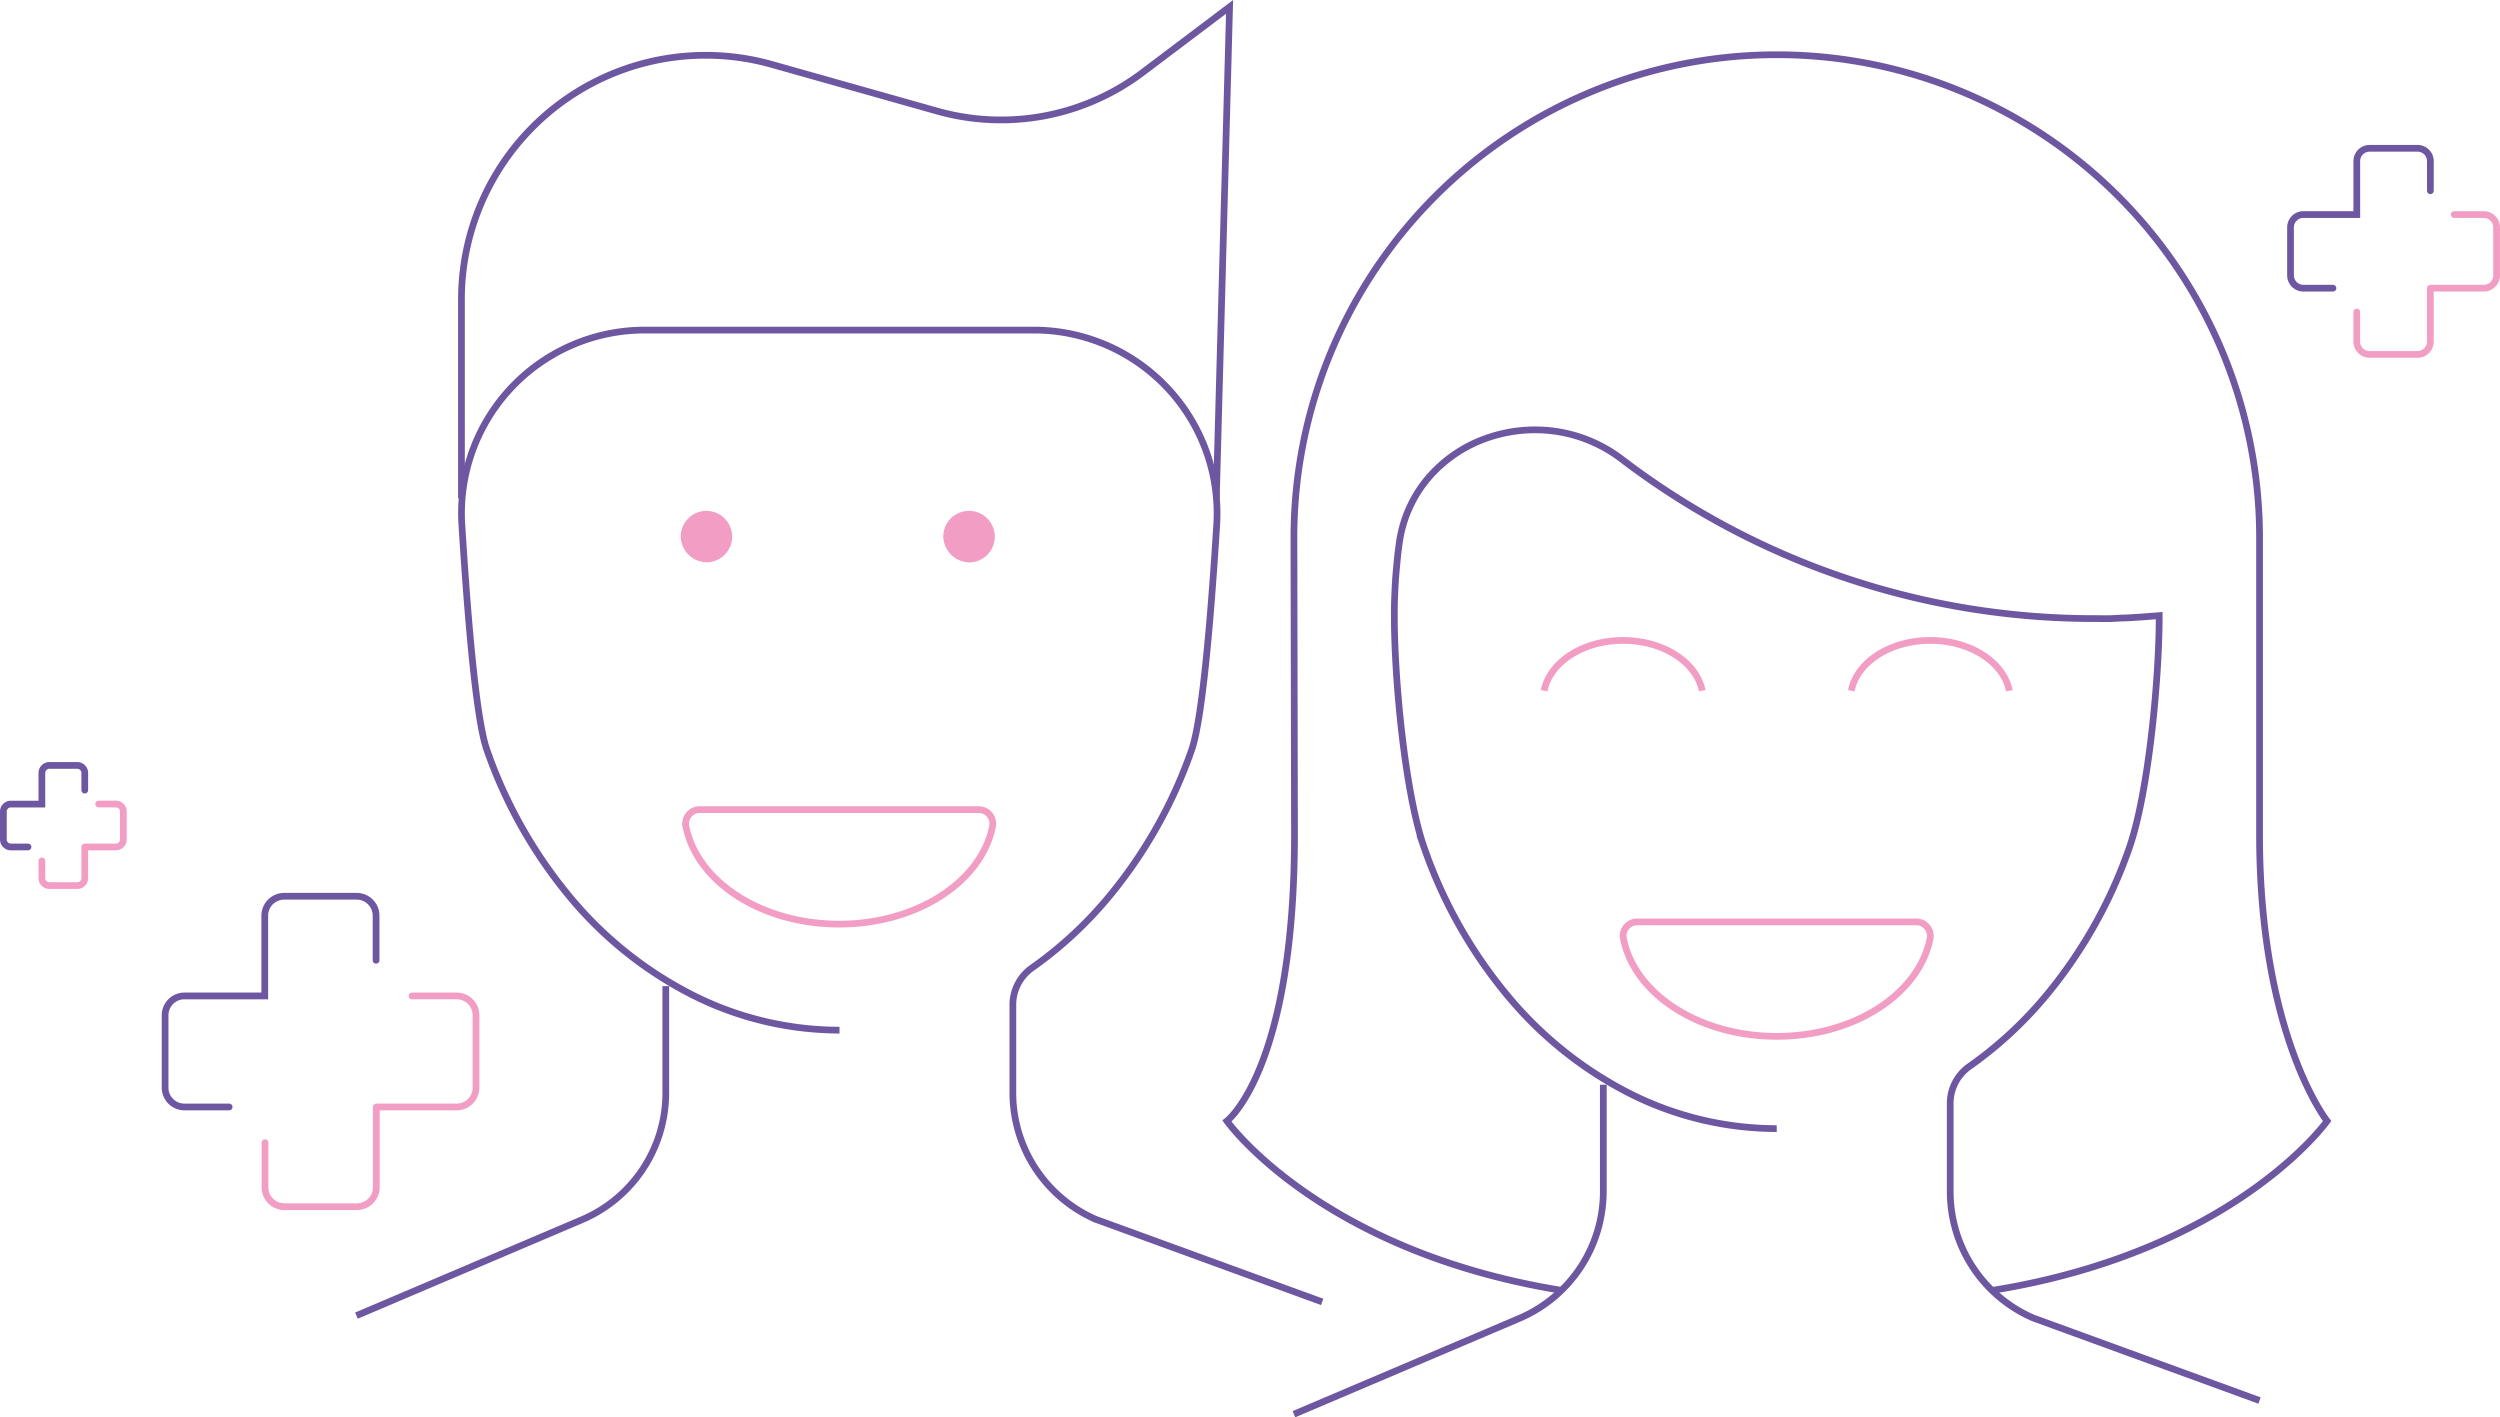 <svg xmlns="http://www.w3.org/2000/svg" width="371.285" height="210.485" viewBox="0 0 371.285 210.485"><g transform="translate(-300.5 -2516.772)"><path d="M413.87,42.231v-4.4a1.91,1.91,0,0,0-1.9-1.9h-7.128a1.91,1.91,0,0,0-1.9,1.9V45.77H395a1.91,1.91,0,0,0-1.9,1.9v7.137a1.91,1.91,0,0,0,1.9,1.9h4.4" transform="translate(247.575 2502.865)" fill="none" stroke="#6d57a1" stroke-linecap="round" stroke-width="1"/><path d="M404.64,61.939v4.408a1.91,1.91,0,0,0,1.9,1.9h7.128a1.91,1.91,0,0,0,1.9-1.9V58.409h7.938a1.91,1.91,0,0,0,1.9-1.9V49.371a1.91,1.91,0,0,0-1.9-1.9h-4.4" transform="translate(245.874 2501.164)" fill="none" stroke="#f29dc4" stroke-linecap="round" stroke-linejoin="round" stroke-width="1"/><path d="M34.948,228.668H32.39a1.108,1.108,0,0,1-1.1-1.108v-4.152a1.108,1.108,0,0,1,1.1-1.108h4.621v-4.63a1.108,1.108,0,0,1,1.108-1.108h4.152a1.108,1.108,0,0,1,1.108,1.108v2.558" transform="translate(269.71 2413.888)" fill="none" stroke="#6d57a1" stroke-linecap="round" stroke-width="1"/><path d="M46.433,223.29h2.558A1.108,1.108,0,0,1,50.1,224.4v4.152a1.108,1.108,0,0,1-1.108,1.108H44.369v4.63a1.108,1.108,0,0,1-1.108,1.108H39.108A1.108,1.108,0,0,1,38,234.289v-2.558" transform="translate(268.721 2412.896)" fill="none" stroke="#f29dc4" stroke-linecap="round" stroke-linejoin="round" stroke-width="1"/><path d="M68.967,270.642H62.325a2.873,2.873,0,0,1-2.865-2.865v-10.76a2.873,2.873,0,0,1,2.865-2.865H74.262V242.215a2.882,2.882,0,0,1,2.873-2.865H87.921a2.882,2.882,0,0,1,2.873,2.865v6.642" transform="translate(265.559 2410.53)" fill="none" stroke="#6d57a1" stroke-linecap="round" stroke-width="1"/><path d="M98.7,256.71h6.634a2.873,2.873,0,0,1,2.865,2.865v10.76a2.873,2.873,0,0,1-2.865,2.865H93.393v11.937a2.882,2.882,0,0,1-2.873,2.873H79.733a2.882,2.882,0,0,1-2.873-2.873V278.5" transform="translate(262.995 2407.971)" fill="none" stroke="#f29dc4" stroke-linecap="round" stroke-linejoin="round" stroke-width="1"/><path d="M256.08,304.3,289.717,290a20.515,20.515,0,0,0,12.312-18.758V255.372m97.457,46.9L365.849,290a20.463,20.463,0,0,1-12.3-18.758v-13.2a6.693,6.693,0,0,1,2.967-5.474,58.917,58.917,0,0,0,11.434-10.632,70.5,70.5,0,0,0,12.167-21.674c2.873-8.151,4.468-25.076,4.468-34.489V185.7l-2.379.188-2.387.153c-.793,0-1.594.077-2.4.1s-1.6,0-2.413,0a117,117,0,0,1-19.4-1.616,115.563,115.563,0,0,1-50.851-22.071,21.214,21.214,0,0,0-10.07-4.161,21.657,21.657,0,0,0-10.291,1.16,20.182,20.182,0,0,0-8.364,5.806,18.929,18.929,0,0,0-4.323,9.805c-.119.853-.222,1.705-.307,2.626s-.171,1.765-.23,2.652-.1,1.791-.136,2.694-.043,1.808-.043,2.72c0,9.379,1.586,26.338,4.459,34.489a70.351,70.351,0,0,0,12.176,21.674,57.451,57.451,0,0,0,18.05,14.606,48.6,48.6,0,0,0,22.109,5.363" transform="translate(236.586 2422.5)" fill="none" stroke="#6d57a1" stroke-miterlimit="10" stroke-width="1"/><path d="M354.937,236.587a2.089,2.089,0,0,1,2.038,2.507c-1.646,8.194-11.212,14.495-22.766,14.495s-21.12-6.284-22.766-14.495a2.08,2.08,0,0,1,2.029-2.507ZM299.66,202.259c.853-4.263,5.781-7.469,11.741-7.469s10.888,3.249,11.741,7.469m22.135,0c.853-4.263,5.781-7.469,11.741-7.469s10.888,3.249,11.741,7.469" transform="translate(230.164 2417.096)" fill="none" stroke="#f29dc4" stroke-miterlimit="10" stroke-width="1"/><path d="M294.128,276.284c-36.016-5.849-49.718-25.153-49.718-25.153s10.036-7.614,10.036-42.513l-.085-44.141a71.705,71.705,0,1,1,143.41,0l0,44.141c0,29.885,10.036,42.513,10.036,42.513s-13.676,19.338-49.718,25.153" transform="translate(238.305 2432.129)" fill="none" stroke="#6d57a1" stroke-miterlimit="10" stroke-width="1"/><path d="M193.666,224.26a2.089,2.089,0,0,1,2.038,2.507c-1.646,8.194-11.212,14.495-22.766,14.495s-21.12-6.284-22.766-14.495a2.08,2.08,0,0,1,2.029-2.507Z" transform="translate(252.198 2412.753)" fill="none" stroke="#f29dc4" stroke-miterlimit="10" stroke-width="1"/><path d="M192.328,179.868a3.828,3.828,0,1,0-4.067-3.828,3.939,3.939,0,0,0,4.033,3.828m-38.991-.009a3.82,3.82,0,1,0-4.033-3.82,3.922,3.922,0,0,0,4.033,3.82" transform="translate(252.325 2420.422)" fill="#f29dc4"/><path d="M92.79,287.095l33.628-14.3a20.463,20.463,0,0,0,12.312-18.758V238.162m97.483,46.9-33.637-12.27a20.506,20.506,0,0,1-12.3-18.758V240.847a6.7,6.7,0,0,1,2.967-5.482,58.919,58.919,0,0,0,11.425-10.632,70.334,70.334,0,0,0,12.167-21.674c1.705-4.894,2.993-21.768,3.726-33.577a27.225,27.225,0,0,0-27.174-28.751H135.6a27.208,27.208,0,0,0-27.165,28.743c.733,11.809,2,28.683,3.718,33.577a70.352,70.352,0,0,0,12.176,21.674,57.451,57.451,0,0,0,18.093,14.614,48.6,48.6,0,0,0,22.109,5.363" transform="translate(260.648 2425.062)" fill="none" stroke="#6d57a1" stroke-miterlimit="10" stroke-width="1"/><path d="M111.08,157.392V127.9A36.263,36.263,0,0,1,157.2,92.992l24.531,6.923a34.9,34.9,0,0,0,30.516-5.738l12.909-9.737-1.97,72.952" transform="translate(257.952 2433.356)" fill="none" stroke="#6d57a1" stroke-miterlimit="10" stroke-width="1"/></g></svg>